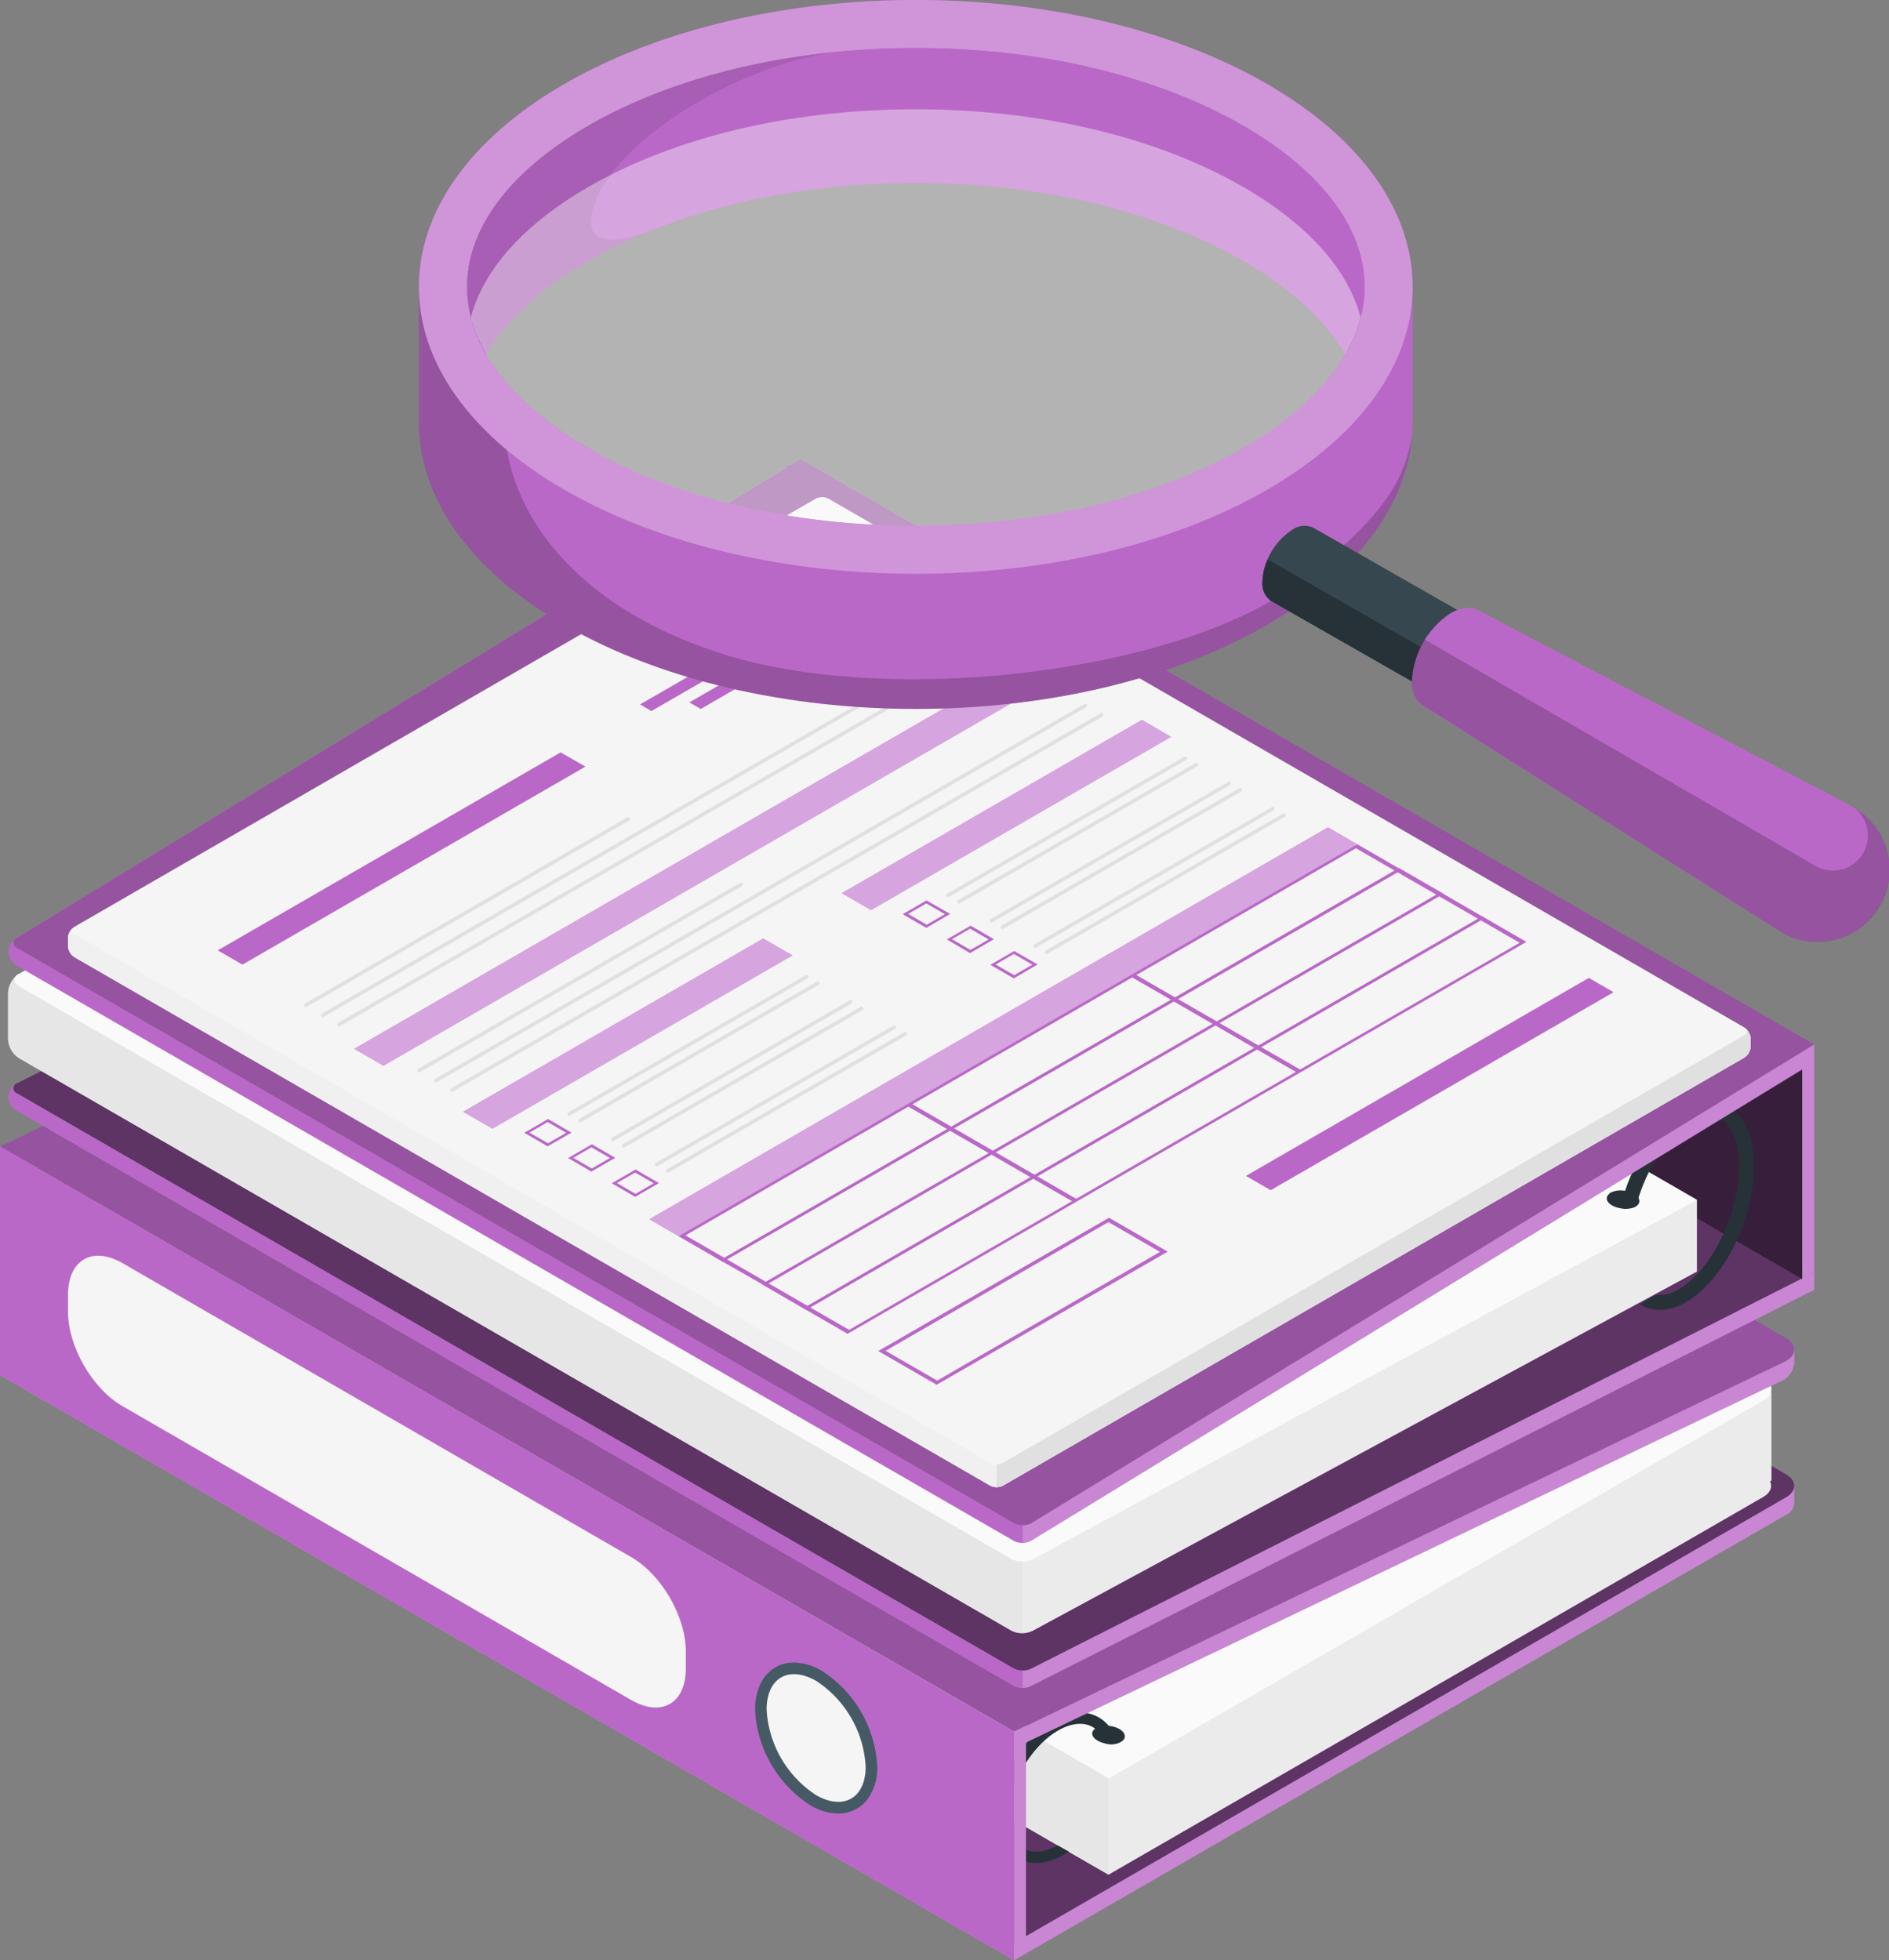 <?xml version="1.0" encoding="UTF-8"?> <svg xmlns="http://www.w3.org/2000/svg" viewBox="0 0 299.26 310.56"><rect x="0" y="0" width="299.26" height="310.56" fill="#808080" stroke="none"/> <defs> <style>.cls-1{fill:#ba68c8;}.cls-14,.cls-15,.cls-2{fill:#fff;}.cls-2,.cls-8{opacity:0.2;}.cls-3{opacity:0.5;}.cls-4{fill:#ebebeb;}.cls-5{fill:#fafafa;}.cls-6{fill:#e6e6e6;}.cls-7{fill:#263238;}.cls-9{fill:#455a64;}.cls-10{fill:#f5f5f5;}.cls-11{opacity:0.7;}.cls-12{fill:#f0f0f0;}.cls-13{fill:#e0e0e0;}.cls-14{opacity:0.4;}.cls-15{opacity:0.3;}.cls-16{opacity:0.1;}.cls-17{fill:#37474f;}</style> </defs> <g id="Слой_2" data-name="Слой 2"> <g id="Files"> <g id="Files-2" data-name="Files"> <path class="cls-1" d="M282.93,240a2.2,2.2,0,0,0,1.31-1.82c0-.66,0-2.82,0-2.82L128.67,147.25a7,7,0,0,0-6.34,0L0,217.87l160.66,92.69Z"></path> <path class="cls-2" d="M282.93,240a2.2,2.2,0,0,0,1.31-1.82c0-.66,0-2.82,0-2.82L128.67,147.25a7,7,0,0,0-6.34,0L0,217.87l160.66,92.69Z"></path> <path class="cls-1" d="M282.93,237.22c1.75-1,1.75-2.65,0-3.66L128.67,144.5a7,7,0,0,0-6.34,0L0,215.13l160.66,92.69Z"></path> <path class="cls-3" d="M282.93,237.22c1.75-1,1.75-2.65,0-3.66L128.67,144.5a7,7,0,0,0-6.34,0L0,215.13l160.66,92.69Z"></path> <path class="cls-4" d="M28.16,196.67l90.57-52.26a7,7,0,0,1,6.33,0l143.8,83,11.78-6.86v14l-.22.13c.39.86.08,1.8-1.09,2.48L175.61,297,15,204.29V189.05Z"></path> <path class="cls-5" d="M279.33,221.89c1.75-1,1.75-2.65,0-3.66L125.06,129.17a7,7,0,0,0-6.33,0L15,189.05l160.66,92.69Z"></path> <polygon class="cls-6" points="175.61 281.75 175.61 296.98 14.95 204.29 14.95 189.06 175.61 281.75"></polygon> <path class="cls-7" d="M173.93,275.79a4.06,4.06,0,0,0,1.17.41,3.69,3.69,0,0,0,1.87,0,1.63,1.63,0,0,0,.58-.22c.95-.51.84-1.46-.25-2.08a4.16,4.16,0,0,0-1.65-.48,3.51,3.51,0,0,0-2,.33.42.42,0,0,0-.18.14C172.76,274.4,172.91,275.21,173.93,275.79Z"></path> <path class="cls-7" d="M158,287.72a8.19,8.19,0,0,0,1.61,5.26,5.63,5.63,0,0,0,4.53,2.16h0a8.84,8.84,0,0,0,4.39-1.31c.25-.15.55-.3.8-.48l-1.79-1c-4.32,2.41-7.75.36-7.75-4.61s3.51-11.08,7.82-13.57c2.34-1.35,4.46-1.39,5.89-.3a4.22,4.22,0,0,1,1.61,2.35,3.69,3.69,0,0,0,1.87,0,6.6,6.6,0,0,0-1.32-2.78,5.69,5.69,0,0,0-4.54-2.12,8.89,8.89,0,0,0-4.42,1.32C161.79,275.39,158,282.05,158,287.72Z"></path> <path class="cls-1" d="M162.49,273.32l121.76-59.51v2a3.5,3.5,0,0,1-1.58,2.75L162.49,276.08Z"></path> <path class="cls-2" d="M162.49,273.32l121.76-59.51v2a3.5,3.5,0,0,1-1.58,2.75L162.49,276.08Z"></path> <path class="cls-1" d="M282.93,215.63c1.75-1,1.75-2.65,0-3.66L128.67,122.91a7,7,0,0,0-6.34,0L0,181.65l160.66,92.69Z"></path> <path class="cls-8" d="M282.93,215.63c1.75-1,1.75-2.65,0-3.66L128.67,122.91a7,7,0,0,0-6.34,0L0,181.65l160.66,92.69Z"></path> <polygon class="cls-1" points="160.66 310.56 0 217.87 0 181.6 160.65 274.35 160.66 310.56"></polygon> <path class="cls-9" d="M132.8,287.3a5.7,5.7,0,0,0,4.56-2.16,8.36,8.36,0,0,0,1.61-5.27,19.11,19.11,0,0,0-8.76-15.16,8.83,8.83,0,0,0-4.42-1.32c-3.69,0-6.17,3-6.17,7.43A19.08,19.08,0,0,0,128.38,286a8.94,8.94,0,0,0,4.42,1.32Z"></path> <path class="cls-10" d="M137.14,279.87c0,5-3.51,7-7.84,4.53a17.31,17.31,0,0,1-7.85-13.58c0-5,3.51-7,7.84-4.53A17.34,17.34,0,0,1,137.14,279.87Z"></path> <path class="cls-10" d="M108.65,261.61v2.74c0,5.5-3.85,7.72-8.61,5L19.39,222.76c-4.75-2.74-8.61-9.42-8.61-14.92V205.1c0-5.49,3.86-7.72,8.61-5L100,246.69C104.8,249.44,108.65,256.12,108.65,261.61Z"></path> <polygon class="cls-1" points="162.54 309.47 162.54 273.43 160.65 274.35 160.66 310.56 162.54 309.47"></polygon> <polygon class="cls-2" points="162.54 309.47 162.54 273.43 160.65 274.35 160.66 310.56 162.54 309.47"></polygon> <path class="cls-1" d="M1.31,173.8A2.86,2.86,0,0,0,2.69,176l157.9,91.1a3.05,3.05,0,0,0,2.76,0l124.06-62.75v-2.76l-160.6-92.72L2.69,171.63A2.86,2.86,0,0,0,1.31,173.8Z"></path> <path class="cls-3" d="M287.41,201.57l-124,62.76a3.22,3.22,0,0,1-2.78,0L2.7,173.21a.84.84,0,0,1,0-1.59l124.12-62.77Z"></path> <path class="cls-2" d="M287.41,201.57v2.76l-124,62.75a2.74,2.74,0,0,1-1.39.32v-2.75a2.74,2.74,0,0,0,1.39-.32Z"></path> <polygon class="cls-1" points="285.52 202.67 124.87 109.98 124.87 73.7 285.52 166.82 285.52 202.67"></polygon> <polygon class="cls-11" points="285.52 202.67 124.87 109.98 124.87 73.7 285.52 166.82 285.52 202.67"></polygon> <path class="cls-4" d="M3,154.29a3.82,3.82,0,0,0-1.72,3v7.34a3.8,3.8,0,0,0,1.72,3l157.21,90.7a3.81,3.81,0,0,0,3.45,0l105.17-56.88V190.1L108.24,97.38Z"></path> <path class="cls-5" d="M108.24,97.38,3,154.29a1.05,1.05,0,0,0,0,2L160.23,247a3.81,3.81,0,0,0,3.45,0L268.85,190.1Z"></path> <path class="cls-7" d="M255.45,191a3.94,3.94,0,0,0,1.17.4,3.65,3.65,0,0,0,1.86,0,1.56,1.56,0,0,0,.59-.22c.95-.51.84-1.46-.26-2.08a4.11,4.11,0,0,0-1.65-.48,3.46,3.46,0,0,0-2,.33c-.07,0-.15.07-.18.15C254.28,189.63,254.42,190.43,255.45,191Z"></path> <path class="cls-6" d="M162,247.36V258.7a3.51,3.51,0,0,1-1.75-.4L3,167.62a3.86,3.86,0,0,1-1.71-3v-7.36a3.8,3.8,0,0,1,1.32-2.66c-.52.51-.4,1.19.4,1.67L160.22,247A3.13,3.13,0,0,0,162,247.36Z"></path> <path class="cls-7" d="M273.86,175.32c-2-1.21-4.56-1.07-7.13.41-4.3,2.49-8,8.21-9.74,14.42l2.36.35c1.59-5.51,4.86-10.61,8.55-12.74a6.19,6.19,0,0,1,3-.92,3.41,3.41,0,0,1,1.79.49c1.88,1.12,2.94,4.13,2.82,8-.22,7.52-4.52,16-9.59,18.94a5.57,5.57,0,0,1-3.55.87l-2.56,1.47.15.1a5.79,5.79,0,0,0,3,.81,8.29,8.29,0,0,0,4.13-1.23c5.79-3.34,10.52-12.51,10.77-20.89C278,180.59,276.52,176.91,273.86,175.32Z"></path> <path class="cls-1" d="M1.31,150.77A2.86,2.86,0,0,0,2.69,153l157.9,91.1a3.05,3.05,0,0,0,2.76,0l124.06-75.82v-2.76L126.81,72.75,2.69,148.59A2.88,2.88,0,0,0,1.31,150.77Z"></path> <path class="cls-1" d="M287.41,165.47l-124,75.83a2.74,2.74,0,0,1-1.39.32,2.62,2.62,0,0,1-1.39-.32L2.7,150.17a.84.84,0,0,1,0-1.59L126.82,72.76Z"></path> <path class="cls-8" d="M287.41,165.47l-124,75.83a2.74,2.74,0,0,1-1.39.32,2.62,2.62,0,0,1-1.39-.32L2.7,150.17a.84.84,0,0,1,0-1.59L126.82,72.76Z"></path> <path class="cls-2" d="M287.41,165.47v2.76l-124,75.82a2.85,2.85,0,0,1-1.39.32v-2.75a2.74,2.74,0,0,0,1.39-.32Z"></path> <polygon class="cls-1" points="287.41 201.57 287.41 165.53 285.52 166.82 285.52 202.67 287.41 201.57"></polygon> <polygon class="cls-2" points="287.41 201.57 287.41 165.53 285.52 166.82 285.52 202.67 287.41 201.57"></polygon> <g id="Form"> <g id="Paper"> <path class="cls-10" d="M158.89,235.37l117.45-67.81a2.21,2.21,0,0,0,1-1.74v-1.31a2.21,2.21,0,0,0-1-1.74L131.24,79a2.22,2.22,0,0,0-2,0L11.77,146.84a2.23,2.23,0,0,0-1,1.75v1.31a2.23,2.23,0,0,0,1,1.74l145.11,83.73A2.22,2.22,0,0,0,158.89,235.37Z"></path> <path class="cls-12" d="M11.56,147a1.38,1.38,0,0,0-.27.27l-.12.15a3.6,3.6,0,0,0-.29.55,1.54,1.54,0,0,0-.09.37,1.06,1.06,0,0,0,0,.25v1.3a2.2,2.2,0,0,0,1,1.74l145.1,83.74a2.09,2.09,0,0,0,1,.24V232a2.09,2.09,0,0,1-1-.24L11.77,148C11.3,147.73,11.23,147.31,11.56,147Z"></path> <path class="cls-13" d="M276.59,163c.29.31.21.72-.25,1L158.89,231.74a2,2,0,0,1-1,.24v3.63a2.09,2.09,0,0,0,1-.24l117.45-67.81a2.18,2.18,0,0,0,1-1.74v-1.31A2.24,2.24,0,0,0,276.59,163Z"></path> </g> </g> <g id="Forms"> <polygon class="cls-1" points="135.41 87.78 110.32 102.27 112.13 103.31 137.22 88.82 135.41 87.78"></polygon> <polygon class="cls-1" points="139.03 89.87 101.39 111.6 103.2 112.65 140.84 90.92 139.03 89.87"></polygon> <polygon class="cls-1" points="142.66 91.96 109.2 111.28 111.01 112.32 144.47 93.01 142.66 91.96"></polygon> <polygon class="cls-1" points="210.38 131.06 102.84 193.16 107.5 195.84 215.04 133.75 210.38 131.06"></polygon> <polygon class="cls-14" points="210.38 131.06 102.84 193.16 107.5 195.84 215.04 133.75 210.38 131.06"></polygon> <path class="cls-1" d="M108.59,195.71l106.22-61.33,6.16,3.56L114.75,199.27l-6.16-3.56m-1.1.13,7,4.06,107.54-62.09-7-4.06L107.49,195.84Z"></path> <polygon class="cls-1" points="185.85 158.59 186.3 158.09 179.75 154.31 179.31 154.82 185.85 158.59"></polygon> <polygon class="cls-1" points="150.38 179.07 150.83 178.56 144.25 174.77 143.81 175.27 150.38 179.07"></polygon> <path class="cls-1" d="M115.18,199.52,221.4,138.19l6.16,3.55L121.34,203.07l-6.16-3.55m-1.09.13,7,4,107.54-62.09-7-4.05L114.09,199.65Z"></path> <polygon class="cls-1" points="192.44 162.4 192.89 161.89 186.35 158.12 185.9 158.62 192.44 162.4"></polygon> <polygon class="cls-1" points="156.97 182.88 157.42 182.37 150.84 178.57 150.4 179.08 156.97 182.88"></polygon> <path class="cls-1" d="M121.77,203.32,228,142l6.16,3.56L127.93,206.88l-6.16-3.56m-1.09.13,7,4.06,107.55-62.09-7-4.06L120.68,203.45Z"></path> <polygon class="cls-1" points="199.03 166.21 199.48 165.7 192.94 161.92 192.49 162.43 199.03 166.21"></polygon> <polygon class="cls-1" points="163.57 186.68 164.01 186.17 157.44 182.38 156.99 182.88 163.57 186.68"></polygon> <path class="cls-1" d="M128.36,207.13,234.58,145.8l6.16,3.56L134.52,210.68l-6.16-3.55m-1.09.13,7,4.05,107.55-62.09-7-4.05L127.27,207.26Z"></path> <polygon class="cls-1" points="205.62 170.01 206.07 169.5 199.53 165.73 199.08 166.23 205.62 170.01"></polygon> <polygon class="cls-1" points="170.16 190.49 170.6 189.98 164.03 186.18 163.58 186.69 170.16 190.49"></polygon> <path class="cls-1" d="M140.3,214l35.3-20.39,8.17,4.72-35.3,20.39L140.3,214m-1.23,0,9.31,5.38L185,198.29l-9.31-5.37-36.62,21.15Z"></path> <polygon class="cls-1" points="251.71 154.92 197.38 186.29 201.3 188.56 255.63 157.19 251.71 154.92"></polygon> <polygon class="cls-1" points="88.82 119.19 34.49 150.56 38.41 152.82 92.75 121.45 88.82 119.19"></polygon> <polygon class="cls-1" points="120.91 148.67 73.35 176.13 78.01 178.82 125.57 151.36 120.91 148.67"></polygon> <polygon class="cls-14" points="120.91 148.67 73.35 176.13 78.01 178.82 125.57 151.36 120.91 148.67"></polygon> <path class="cls-1" d="M90.54,179.43l-3.78,2.18-3.71-2.15,3.77-2.18Zm-3.72,1.69,2.88-1.66-2.94-1.7-2.88,1.67Z"></path> <path class="cls-1" d="M97.47,183.43l-3.78,2.18L90,183.46l3.77-2.18Zm-3.72,1.69,2.88-1.66-2.94-1.7-2.88,1.67Z"></path> <path class="cls-1" d="M104.4,187.43l-3.78,2.18-3.71-2.15,3.77-2.18Zm-3.72,1.7,2.88-1.67-2.94-1.7-2.88,1.67Z"></path> <path class="cls-13" d="M128,154.92a.37.37,0,0,1-.13.12L90.32,176.73a.28.28,0,0,1-.41-.1.34.34,0,0,1,.17-.43l37.55-21.69a.29.29,0,0,1,.42.1A.34.34,0,0,1,128,154.92Z"></path> <path class="cls-13" d="M129.77,155.94a.37.37,0,0,1-.13.12L92.08,177.74a.28.28,0,0,1-.41-.09.36.36,0,0,1,.17-.44l37.55-21.68a.29.29,0,0,1,.42.1A.35.35,0,0,1,129.77,155.94Z"></path> <path class="cls-13" d="M134.94,158.92a.37.37,0,0,1-.13.12L97.25,180.73a.28.28,0,0,1-.41-.1.34.34,0,0,1,.17-.43l37.55-21.69a.29.29,0,0,1,.42.1A.34.34,0,0,1,134.94,158.92Z"></path> <path class="cls-13" d="M136.7,159.94a.37.37,0,0,1-.13.12L99,181.74a.28.28,0,0,1-.41-.09.35.35,0,0,1,.17-.44l37.55-21.68a.29.29,0,0,1,.42.1A.35.35,0,0,1,136.7,159.94Z"></path> <path class="cls-13" d="M141.87,162.92a.37.37,0,0,1-.13.12l-37.56,21.69a.28.28,0,0,1-.41-.1.34.34,0,0,1,.16-.43l37.56-21.69a.29.29,0,0,1,.42.1A.34.34,0,0,1,141.87,162.92Z"></path> <path class="cls-13" d="M143.63,163.94a.37.37,0,0,1-.13.12l-37.56,21.68a.28.28,0,0,1-.41-.09.35.35,0,0,1,.17-.44l37.55-21.68a.29.29,0,0,1,.42.1A.35.35,0,0,1,143.63,163.94Z"></path> <polygon class="cls-1" points="180.9 114.04 133.34 141.5 137.99 144.19 185.55 116.73 180.9 114.04"></polygon> <polygon class="cls-14" points="180.9 114.04 133.34 141.5 137.99 144.19 185.55 116.73 180.9 114.04"></polygon> <path class="cls-1" d="M150.53,144.79,146.75,147,143,144.83l3.78-2.18Zm-3.72,1.7,2.88-1.66-2.94-1.7-2.88,1.66Z"></path> <path class="cls-1" d="M157.46,148.79,153.68,151,150,148.83l3.78-2.18Zm-3.72,1.7,2.88-1.66-2.94-1.7-2.88,1.66Z"></path> <path class="cls-1" d="M164.39,152.79,160.61,155l-3.72-2.15,3.78-2.18Zm-3.72,1.7,2.88-1.66-2.94-1.7-2.88,1.67Z"></path> <path class="cls-13" d="M188,120.29a.3.3,0,0,1-.13.12l-37.55,21.68a.29.29,0,0,1-.42-.09.37.37,0,0,1,.17-.44l37.56-21.68a.28.28,0,0,1,.41.1A.3.3,0,0,1,188,120.29Z"></path> <path class="cls-13" d="M189.75,121.31a.68.68,0,0,1-.12.12l-37.56,21.68a.29.29,0,0,1-.42-.1.36.36,0,0,1,.17-.43l37.56-21.68a.28.28,0,0,1,.41.09A.31.31,0,0,1,189.75,121.31Z"></path> <path class="cls-13" d="M194.92,124.29a.3.3,0,0,1-.13.12l-37.55,21.68a.29.29,0,0,1-.42-.09.36.36,0,0,1,.17-.44l37.56-21.68a.28.28,0,0,1,.41.1A.3.3,0,0,1,194.92,124.29Z"></path> <path class="cls-13" d="M196.68,125.31a.38.38,0,0,1-.13.12L159,147.11a.29.29,0,0,1-.42-.1.36.36,0,0,1,.17-.43l37.56-21.68a.28.28,0,0,1,.41.09A.31.31,0,0,1,196.68,125.31Z"></path> <path class="cls-13" d="M201.85,128.29a.3.3,0,0,1-.13.12L164.17,150.1a.3.3,0,0,1-.42-.1.35.35,0,0,1,.17-.43l37.56-21.69a.28.28,0,0,1,.41.1A.29.29,0,0,1,201.85,128.29Z"></path> <path class="cls-13" d="M203.61,129.31a.38.38,0,0,1-.13.12l-37.55,21.68a.29.29,0,0,1-.42-.1.35.35,0,0,1,.17-.43l37.56-21.68a.28.28,0,0,1,.41.09A.31.31,0,0,1,203.61,129.31Z"></path> <polygon class="cls-1" points="163.63 104.07 56.09 166.16 60.74 168.85 168.29 106.76 163.63 104.07"></polygon> <polygon class="cls-14" points="163.63 104.07 56.09 166.16 60.74 168.85 168.29 106.76 163.63 104.07"></polygon> <path class="cls-13" d="M117.66,140.26a.49.49,0,0,1-.13.12l-51,29.46a.28.28,0,0,1-.41-.09.36.36,0,0,1,.16-.44l51-29.46a.28.28,0,0,1,.41.1A.31.31,0,0,1,117.66,140.26Z"></path> <path class="cls-13" d="M172.17,111.94a.5.5,0,0,1-.13.12L69.23,171.42a.29.29,0,0,1-.42-.1.36.36,0,0,1,.17-.43l102.81-59.36a.29.29,0,0,1,.42.09A.37.37,0,0,1,172.17,111.94Z"></path> <path class="cls-13" d="M174.74,113.42a.49.49,0,0,1-.13.12L71.79,172.9a.28.28,0,0,1-.41-.1.35.35,0,0,1,.17-.43L174.36,113a.28.28,0,0,1,.41.1A.32.32,0,0,1,174.74,113.42Z"></path> <path class="cls-13" d="M99.73,129.91a.3.3,0,0,1-.13.12l-51,29.46a.29.29,0,0,1-.42-.09.36.36,0,0,1,.17-.44l51-29.46a.28.28,0,0,1,.41.1A.29.29,0,0,1,99.73,129.91Z"></path> <path class="cls-13" d="M154.25,101.59a.49.49,0,0,1-.13.12L51.3,161.07a.28.28,0,0,1-.41-.1.35.35,0,0,1,.17-.43l102.81-59.36a.28.28,0,0,1,.41.1A.32.32,0,0,1,154.25,101.59Z"></path> <path class="cls-13" d="M156.81,103.07a.3.3,0,0,1-.13.12L53.87,162.55a.28.28,0,0,1-.41-.1.34.34,0,0,1,.16-.43l102.82-59.36a.28.28,0,0,1,.41.1A.29.29,0,0,1,156.81,103.07Z"></path> </g> </g> </g> <g id="Glass"> <g id="Glass-2" data-name="Glass"> <path class="cls-1" d="M66.35,45.45V66.87C66.35,78.51,74,90.14,89.41,99c30.74,17.75,80.58,17.75,111.32,0,15.38-8.87,23.06-20.5,23.06-32.14V45.45h0c0-11.63-7.68-23.26-23.06-32.14C170-4.44,120.15-4.44,89.41,13.31,74,22.19,66.35,33.82,66.35,45.45Zm149.83,0c0,9.31-6.84,18.38-19.25,25.54-13.73,7.93-32.15,12.3-51.86,12.3S106.94,78.92,93.21,71C80.8,63.83,74,54.76,74,45.45S80.8,27.07,93.21,19.9C106.94,12,125.36,7.61,145.07,7.61S183.2,12,196.93,19.9C209.34,27.07,216.18,36.14,216.18,45.45Z"></path> <path class="cls-8" d="M223.71,68.88c-1.22,7.36-4.47,12.91-17.54,23.12-18.48,14.43-65.28,20.32-92.45,11.36C88.11,94.9,79.94,78.37,79.94,67L80,60.36c-4-4.71-6-9.77-6-14.91S76.15,35,80.3,30.18l.1-9.39H78.93c-8.38,7.48-12.58,16.07-12.58,24.66V66.87C66.35,78.51,74,90.14,89.41,99c30.74,17.75,80.58,17.75,111.32,0C215.22,90.65,222.88,79.83,223.71,68.88Z"></path> <path class="cls-1" d="M200.74,13.31C170-4.44,120.15-4.44,89.41,13.31s-30.74,46.53,0,64.28,80.59,17.75,111.33,0S231.48,31.06,200.74,13.31ZM196.93,71c-13.73,7.93-32.14,12.3-51.85,12.3S107,78.92,93.22,71C80.8,63.83,74,54.76,74,45.45S80.8,27.07,93.22,19.9C107,12,125.36,7.61,145.08,7.61S183.2,12,196.93,19.9c12.42,7.17,19.25,16.24,19.25,25.55S209.35,63.83,196.93,71Z"></path> <path class="cls-15" d="M200.74,13.31C170-4.44,120.15-4.44,89.41,13.31s-30.74,46.53,0,64.28,80.59,17.75,111.33,0S231.48,31.06,200.74,13.31ZM196.93,71c-13.73,7.93-32.14,12.3-51.85,12.3S107,78.92,93.22,71C80.8,63.83,74,54.76,74,45.45S80.8,27.07,93.22,19.9C107,12,125.36,7.61,145.08,7.61S183.2,12,196.93,19.9c12.42,7.17,19.25,16.24,19.25,25.55S209.35,63.83,196.93,71Z"></path> <path class="cls-1" d="M216.19,45.45a21.09,21.09,0,0,1-3.08,10.72c-3.12-5.41-8.61-10.48-16.18-14.83C183.21,33.4,164.79,29,145.07,29S106.94,33.4,93.22,41.34C85.66,45.69,80.16,50.76,77,56.17A21.26,21.26,0,0,1,74,45.45c0-9.31,6.84-18.38,19.26-25.55C106.94,12,125.37,7.61,145.07,7.61S183.21,12,196.93,19.9C209.35,27.07,216.19,36.14,216.19,45.45Z"></path> <path class="cls-16" d="M93.22,19.9C80.8,27.07,74,36.14,74,45.45A21.26,21.26,0,0,0,77,56.17c3.14-5.41,8.64-10.48,16.2-14.83a77.65,77.65,0,0,1,10-4.8c-3,1.16-12.21,4.13-8.85-4.65,4-10.43,23.46-21.72,37.78-23.6v0C117.38,9.75,103.88,13.75,93.22,19.9Z"></path> <path class="cls-14" d="M196.93,29.61c-13.73-7.93-32.14-12.3-51.85-12.3S107,21.68,93.22,29.61C83,35.52,76.54,42.73,74.6,50.3,76.54,57.87,83,65.08,93.22,71c13.73,7.93,32.14,12.3,51.86,12.3S183.2,78.92,196.93,71c10.25-5.91,16.68-13.12,18.62-20.69C213.61,42.73,207.18,35.52,196.93,29.61Z"></path> <path class="cls-17" d="M200,92.17a10.49,10.49,0,0,1,4.71-8.23,3.33,3.33,0,0,1,3.33-.35h0l22.76,13h0a3.34,3.34,0,0,1,1.39,3.05,10.47,10.47,0,0,1-4.71,8.23,3.31,3.31,0,0,1-3.35.34h0l-22.76-13h0A3.32,3.32,0,0,1,200,92.17Z"></path> <path class="cls-7" d="M201.4,95.23A3.32,3.32,0,0,1,200,92.17a9,9,0,0,1,.81-3.55l29.35,16.79a8.92,8.92,0,0,1-2.64,2.47,3.31,3.31,0,0,1-3.35.34l-22.76-13Z"></path> <path class="cls-1" d="M293.28,127.67h0l-59.13-31h0l-.06,0h0c-1.11-.6-2.62-.49-4.28.48a13.64,13.64,0,0,0-6.13,10.7c0,2,.71,3.35,1.83,4L282,147.56l0,0a11.42,11.42,0,1,0,11.24-19.87Z"></path> <path class="cls-8" d="M293.5,127.79a5.55,5.55,0,0,1-3.12,10.13,5.46,5.46,0,0,1-2.55-.62h0l-62.12-36a12.82,12.82,0,0,0-2.05,6.49c0,2,.71,3.35,1.83,4L282,147.56l0,0a11.42,11.42,0,1,0,11.46-19.75Z"></path> </g> </g> </g> </svg> 